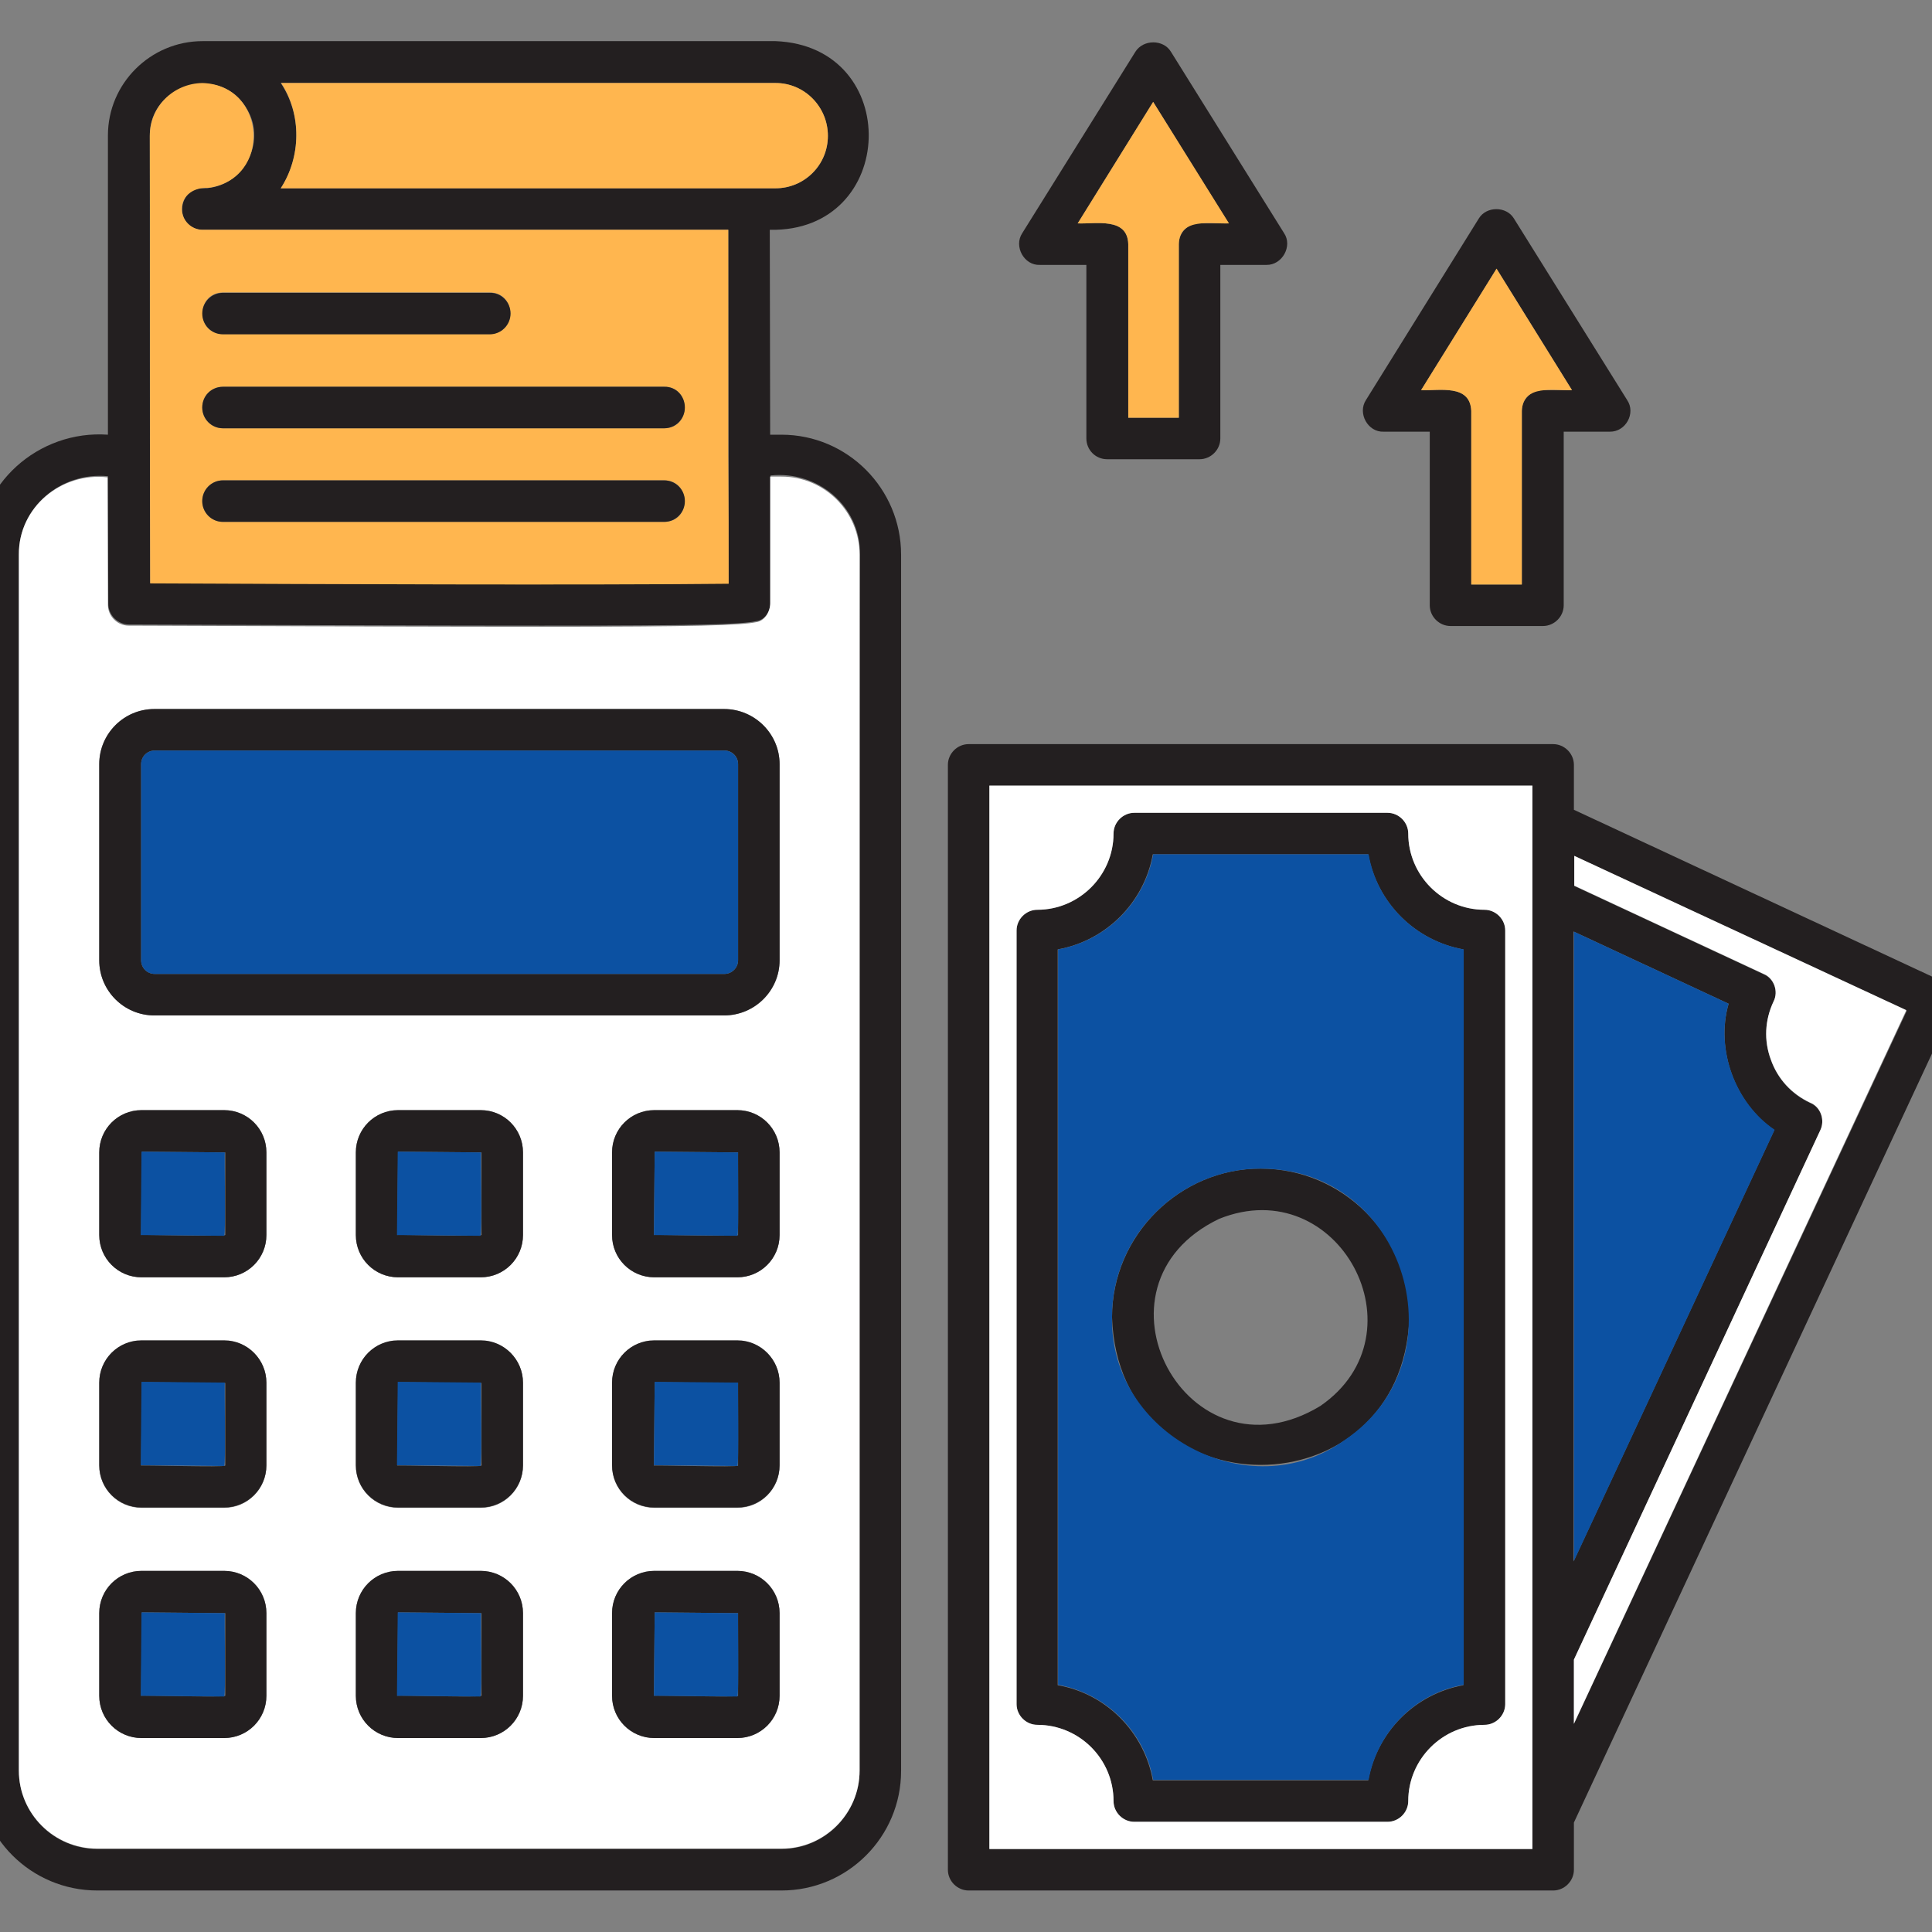 <svg xmlns="http://www.w3.org/2000/svg" version="1.1" xmlns:xlink="http://www.w3.org/1999/xlink" width="512" height="512" x="0" y="0" viewBox="0 0 512 512" style="enable-background:new 0 0 512 512" xml:space="preserve" class=""><rect x="0" y="0" width="512" height="512" fill="#808080" stroke="none"/><g><path fill="#231f20" d="M207.1 115.2h-3l-.1-54.3c34 .7 35.4-48.7 1.5-50H53.7c-13.8 0-25.1 11.2-25.1 25v79.3C10.2 113.9-6.1 128.3-6 147v322.2C-6 486.8 8.2 501 25.8 501h181.3c17.5 0 31.7-14.2 31.7-31.7V147c0-17.5-14.2-31.8-31.7-31.8zM74.4 22h131.1c7.7 0 13.9 6.3 13.9 14s-6.2 13.9-13.9 13.9H74.4c5.4-8.3 5.6-19.6 0-27.9zM39.7 36c-.2-13.8 18.9-19.3 25.8-7 5.3 8.9-1.3 20.8-11.6 20.9-6.1-.3-7.8 8.4-2.3 10.6.7.3 1.4.4 2.2.4H193c0 22.3.1 72.8.1 93.7-39.4.5-108 .1-153.3-.1-.1-21.9-.1-94.9-.1-118.5zm188.1 433.3c0 11.4-9.3 20.7-20.7 20.7H25.8C14.3 490 5 480.7 5 469.3V147c-.1-12.6 11.2-22 23.6-20.8 0 11.3.1 22.6.1 33.8 0 3 2.5 5.5 5.5 5.5 50 .2 84.9.3 109.4.3 41.4 0 52.9-.3 56.8-1.2 2.3-.2 3.8-2.7 3.8-5V126c12.4-1.3 23.8 8 23.7 20.8-.1.2-.1 322.5-.1 322.5z" opacity="1" data-original="#231f20" class=""></path><path fill="#ffb64f" d="M219.4 36c0 7.7-6.2 13.9-13.9 13.9H74.4c5.4-8.3 5.6-19.6.1-27.9h131.1c7.6 0 13.8 6.3 13.8 14z" opacity="1" data-original="#ffbe5f" class=""></path><path fill="#ffb64f" d="M193 120.8V60.9H53.7c-3 0-5.5-2.5-5.5-5.5 0-3.8 3.4-5.8 6.9-5.6 17-2.2 15.7-27.2-1.4-27.8-7.8.1-14 6.3-14 14 .1 23.8 0 96.4.1 118.6 45.2.2 114 .5 153.3.1 0-10.1 0-21.7-.1-33.9zM59.1 77.5h70.7c7.2.1 7.3 10.9 0 11H59.1c-7.2.1-7.3-10.9 0-11zM176 138.3H59.1c-3.1 0-5.5-2.5-5.5-5.5s2.4-5.5 5.5-5.5H176c7.2 0 7.3 11 0 11zm0-24.8H59.1c-3.1 0-5.5-2.5-5.5-5.5 0-3.1 2.4-5.5 5.5-5.5H176c7.2-.1 7.3 11 0 11z" opacity="1" data-original="#ffbe5f" class=""></path><path fill="#ffffff" d="M207.1 126.3h-3v33.6c0 2.2-1.4 4.7-3.8 5-3.9.8-15.4 1.2-56.8 1.2-24.5 0-59.4-.1-109.4-.3-3 0-5.5-2.5-5.5-5.5 0-11.3-.1-22.6-.1-33.8C16.3 125.1 4.9 134.4 5 147v322.2c0 11.4 9.3 20.7 20.8 20.7h181.3c11.4 0 20.7-9.3 20.7-20.7V147c0-11.4-9.3-20.7-20.7-20.7zM70.6 449.4c0 6.2-5 11.2-11.2 11.2H37.5c-6.2 0-11.2-5-11.2-11.2v-21.9c0-6.2 5-11.2 11.2-11.2h21.9c6.2 0 11.2 5 11.2 11.2zm0-61c0 6.2-5 11.2-11.2 11.2H37.5c-6.2 0-11.2-5-11.2-11.2v-21.9c0-6.2 5-11.2 11.2-11.2h21.9c6.2 0 11.2 5 11.2 11.2zm0-61.1c0 6.2-5 11.2-11.2 11.2H37.5c-6.2 0-11.2-5-11.2-11.2v-21.9c0-6.2 5-11.2 11.2-11.2h21.9c6.2 0 11.2 5 11.2 11.2zm68 122.1c0 6.2-5 11.2-11.2 11.2h-21.9c-6.2 0-11.2-5-11.2-11.2v-21.9c0-6.2 5-11.2 11.2-11.2h21.9c6.2 0 11.2 5 11.2 11.2zm0-61c0 6.2-5 11.2-11.2 11.2h-21.9c-6.2 0-11.2-5-11.2-11.2v-21.9c0-6.2 5-11.2 11.2-11.2h21.9c6.2 0 11.2 5 11.2 11.2zm0-61.1c0 6.2-5 11.2-11.2 11.2h-21.9c-6.2 0-11.2-5-11.2-11.2v-21.9c0-6.2 5-11.2 11.2-11.2h21.9c6.2 0 11.2 5 11.2 11.2zm68 122.1c0 6.2-5 11.2-11.2 11.2h-22c-6.2 0-11.2-5-11.2-11.2v-21.9c0-6.2 5-11.2 11.2-11.2h22c6.2 0 11.2 5 11.2 11.2zm0-61c0 6.2-5 11.2-11.2 11.2h-22c-6.2 0-11.2-5-11.2-11.2v-21.9c0-6.2 5-11.2 11.2-11.2h22c6.2 0 11.2 5 11.2 11.2zm0-61.1c0 6.2-5 11.2-11.2 11.2h-22c-6.2 0-11.2-5-11.2-11.2v-21.9c0-6.2 5-11.2 11.2-11.2h22c6.2 0 11.2 5 11.2 11.2zm0-72.8c0 8.1-6.6 14.6-14.7 14.6h-151c-8.1 0-14.6-6.6-14.6-14.6v-52c0-8.1 6.6-14.6 14.6-14.6h151c8.1 0 14.7 6.6 14.7 14.6z" opacity="1" data-original="#a7d69e" class=""></path><path fill="#231f20" d="M191.9 187.9h-151c-8.1 0-14.6 6.6-14.6 14.6v52c0 8.1 6.6 14.6 14.6 14.6h151c8.1 0 14.7-6.6 14.7-14.6v-52c0-8-6.6-14.6-14.7-14.6zm3.7 66.6c0 2-1.7 3.6-3.6 3.6H41c-2 0-3.6-1.6-3.6-3.6v-52c0-2 1.6-3.6 3.6-3.6h151c2 0 3.6 1.6 3.6 3.6z" opacity="1" data-original="#231f20" class=""></path><path fill="#0c51a2" d="M195.6 202.5v52c0 2-1.7 3.6-3.6 3.6H41c-2 0-3.6-1.6-3.6-3.6v-52c0-2 1.6-3.6 3.6-3.6h151c1.9 0 3.6 1.6 3.6 3.6z" opacity="1" data-original="#fff8e9" class=""></path><path fill="#231f20" d="M59.4 294.2H37.5c-6.2 0-11.2 5-11.2 11.2v21.9c0 6.2 5 11.2 11.2 11.2h21.9c6.2 0 11.2-5 11.2-11.2v-21.9c0-6.2-5-11.2-11.2-11.2zm.2 33.1c0 .5-22.1-.2-22.2 0l.2-22.1 22.1.2v21.9z" opacity="1" data-original="#231f20" class=""></path><path fill="#0c51a2" d="M59.6 305.4c-.2.2.3 22.1-.2 22.1l-22.1-.2.2-22.1z" opacity="1" data-original="#fff8e9" class=""></path><path fill="#231f20" d="M127.4 294.2h-21.9c-6.2 0-11.2 5-11.2 11.2v21.9c0 6.2 5 11.2 11.2 11.2h21.9c6.2 0 11.2-5 11.2-11.2v-21.9c0-6.2-5-11.2-11.2-11.2zm.1 33.1c0 .5-22.1-.2-22.2 0l.2-22.1 22.1.2v21.9z" opacity="1" data-original="#231f20" class=""></path><path fill="#0c51a2" d="M127.5 305.4c-.2.2.3 22.1-.2 22.1l-22.1-.2.2-22.1z" opacity="1" data-original="#fff8e9" class=""></path><path fill="#231f20" d="M195.4 294.2h-22c-6.2 0-11.2 5-11.2 11.2v21.9c0 6.2 5 11.2 11.2 11.2h22c6.2 0 11.2-5 11.2-11.2v-21.9c0-6.2-5-11.2-11.2-11.2zm.2 33.1c0 .5-22.1-.2-22.3 0l.2-22.1 22.1.2z" opacity="1" data-original="#231f20" class=""></path><path fill="#0c51a2" d="M195.6 305.4c-.1.2.3 22.1-.2 22.1l-22.1-.2.2-22.1z" opacity="1" data-original="#fff8e9" class=""></path><path fill="#231f20" d="M59.4 355.2H37.5c-6.2 0-11.2 5-11.2 11.2v21.9c0 6.2 5 11.2 11.2 11.2h21.9c6.2 0 11.2-5 11.2-11.2v-21.9c0-6.1-5-11.2-11.2-11.2zm.2 33.2c0 .5-22.1-.2-22.2 0l.2-22.1 22.1.2v21.9z" opacity="1" data-original="#231f20" class=""></path><path fill="#0c51a2" d="M59.6 366.4c-.2.2.3 22.1-.2 22.1l-22.1-.2.2-22.1z" opacity="1" data-original="#fff8e9" class=""></path><path fill="#231f20" d="M127.4 355.2h-21.9c-6.2 0-11.2 5-11.2 11.2v21.9c0 6.2 5 11.2 11.2 11.2h21.9c6.2 0 11.2-5 11.2-11.2v-21.9c0-6.1-5-11.2-11.2-11.2zm.1 33.2c0 .5-22.1-.2-22.2 0l.2-22.1 22.1.2v21.9z" opacity="1" data-original="#231f20" class=""></path><path fill="#0c51a2" d="M127.5 366.4c-.2.2.3 22.1-.2 22.1l-22.1-.2.2-22.1z" opacity="1" data-original="#fff8e9" class=""></path><path fill="#231f20" d="M195.4 355.2h-22c-6.2 0-11.2 5-11.2 11.2v21.9c0 6.2 5 11.2 11.2 11.2h22c6.2 0 11.2-5 11.2-11.2v-21.9c0-6.1-5-11.2-11.2-11.2zm.2 33.2c0 .5-22.1-.2-22.3 0l.2-22.1 22.1.2z" opacity="1" data-original="#231f20" class=""></path><path fill="#0c51a2" d="M195.6 366.4c-.1.2.3 22.1-.2 22.1l-22.1-.2.2-22.1z" opacity="1" data-original="#fff8e9" class=""></path><path fill="#231f20" d="M59.4 416.3H37.5c-6.2 0-11.2 5-11.2 11.2v21.9c0 6.2 5 11.2 11.2 11.2h21.9c6.2 0 11.2-5 11.2-11.2v-21.9c0-6.2-5-11.2-11.2-11.2zm.2 33.1c0 .5-22.1-.2-22.2 0l.2-22.1 22.1.2v21.9z" opacity="1" data-original="#231f20" class=""></path><path fill="#0c51a2" d="M59.6 427.5c-.2.2.3 22.1-.2 22.1l-22.1-.2.2-22.1z" opacity="1" data-original="#fff8e9" class=""></path><path fill="#231f20" d="M127.4 416.3h-21.9c-6.2 0-11.2 5-11.2 11.2v21.9c0 6.2 5 11.2 11.2 11.2h21.9c6.2 0 11.2-5 11.2-11.2v-21.9c0-6.2-5-11.2-11.2-11.2zm.1 33.1c0 .5-22.1-.2-22.2 0l.2-22.1 22.1.2v21.9z" opacity="1" data-original="#231f20" class=""></path><path fill="#0c51a2" d="M127.5 427.5c-.2.2.3 22.1-.2 22.1l-22.1-.2.2-22.1z" opacity="1" data-original="#fff8e9" class=""></path><path fill="#231f20" d="M195.4 416.3h-22c-6.2 0-11.2 5-11.2 11.2v21.9c0 6.2 5 11.2 11.2 11.2h22c6.2 0 11.2-5 11.2-11.2v-21.9c0-6.2-5-11.2-11.2-11.2zm.2 33.1c0 .5-22.1-.2-22.3 0l.2-22.1 22.1.2z" opacity="1" data-original="#231f20" class=""></path><path fill="#0c51a2" d="M195.6 427.5c-.1.2.3 22.1-.2 22.1l-22.1-.2.2-22.1z" opacity="1" data-original="#fff8e9" class=""></path><path fill="#231f20" d="M334.1 309.7c-21.2-.1-39.4 17.5-39.4 39.4 1.8 52.1 76.9 52.2 78.8 0 0-21.7-17.7-39.4-39.4-39.4zm15.8 62.9c-35.3 21.4-63.8-31.9-26.8-49.6 31.6-12.7 54.7 30.4 26.8 49.6z" opacity="1" data-original="#231f20" class=""></path><path fill="#231f20" d="M393.4 241.1c-11.1 0-20.2-9.1-20.2-20.2 0-3-2.5-5.5-5.5-5.5h-67.1c-3 0-5.5 2.5-5.5 5.5 0 11.1-9.1 20.2-20.2 20.2-3 0-5.5 2.5-5.5 5.5v205c0 3 2.5 5.5 5.5 5.5 11.1 0 20.2 9.1 20.2 20.2 0 3 2.5 5.5 5.5 5.5h67.1c3 0 5.5-2.5 5.5-5.5 0-11.2 9.1-20.2 20.2-20.2 3 0 5.5-2.5 5.5-5.5v-205c0-3-2.5-5.5-5.5-5.5zm-5.6 205.5c-12.8 2.3-22.9 12.4-25.2 25.2h-57.1c-2.3-12.8-12.4-23-25.2-25.2v-195c12.8-2.3 22.9-12.4 25.2-25.2h57.1c2.3 12.8 12.4 22.9 25.2 25.2z" opacity="1" data-original="#231f20" class=""></path><path fill="#231f20" d="m514.8 260.1-97.7-45.5v-11.9c0-3-2.5-5.5-5.5-5.5H256.7c-3 0-5.5 2.5-5.5 5.5v292.8c0 3 2.5 5.5 5.5 5.5h154.9c3 0 5.5-2.5 5.5-5.5V483l100.4-215.6c1.3-2.8.1-6.1-2.7-7.3zM406.1 490H262.2V208.2h143.9zm11-243.1 41 19.1c-3.5 12.1 1.7 26.4 12.1 33.5L417 413.8V246.9zm0 210v-17l65.3-140.3c1.3-2.7.1-6.2-2.7-7.3-4.9-2.3-8.6-6.3-10.4-11.4-1.9-5.1-1.6-10.5.7-15.4 1.4-2.7.1-6.2-2.6-7.3l-50.2-23.4v-7.9l88.1 41z" opacity="1" data-original="#231f20" class=""></path><path fill="#ffffff" d="m505.2 267.7-88.1 189.1v-17l65.3-140.3c1.3-2.7.1-6.2-2.7-7.3-4.9-2.3-8.6-6.3-10.4-11.4-1.9-5.1-1.6-10.5.7-15.4 1.4-2.7.1-6.2-2.6-7.3l-50.2-23.4v-7.9zM262.2 208.2V490h143.9V208.2zm136.7 243.4c0 3-2.5 5.5-5.5 5.5-11.1 0-20.2 9.1-20.2 20.2 0 3-2.5 5.5-5.5 5.5h-67.1c-3 0-5.5-2.5-5.5-5.5 0-11.2-9.1-20.2-20.2-20.2-3 0-5.5-2.5-5.5-5.5v-205c0-3 2.5-5.5 5.5-5.5 11.1 0 20.2-9.1 20.2-20.2 0-3 2.5-5.5 5.5-5.5h67.1c3 0 5.5 2.5 5.5 5.5 0 11.1 9.1 20.2 20.2 20.2 3 0 5.5 2.5 5.5 5.5z" opacity="1" data-original="#a7d69e" class=""></path><path fill="#0c51a2" d="m470.3 299.4-53.2 114.3V246.9l41 19.1c-3.5 12 1.7 26.3 12.2 33.4zM362.7 226.4h-57.1c-2.3 12.8-12.4 22.9-25.2 25.2v194.9c12.8 2.3 22.9 12.4 25.2 25.2h57.1c2.3-12.8 12.4-23 25.2-25.2V251.6c-12.9-2.3-23-12.4-25.2-25.2zm-6.6 155.4c-25.1 17.8-62-1.7-61.4-32.7-.1-21.9 18.2-39.5 39.4-39.4 38.8 0 53.8 50.9 22 72.1z" opacity="1" data-original="#fff8e9" class=""></path><path fill="#231f20" d="m431.2 106-30-48.1c-2-3.3-7.3-3.3-9.3 0L362 106c-2.3 3.5.5 8.6 4.7 8.4h12.2v46c0 3 2.5 5.5 5.5 5.5h24.5c3 0 5.5-2.5 5.5-5.5v-46h12.2c4.2.1 7-4.9 4.6-8.4zm-22.4-2.6c-3 0-5.5 2.4-5.5 5.5v46h-13.4v-46c-.3-7.2-8.5-5.3-13.3-5.5l20-32.2 20 32.2z" opacity="1" data-original="#231f20" class=""></path><path fill="#ffb64f" d="M416.6 103.4c-4.8.2-13-1.7-13.3 5.5v46h-13.4v-46c-.3-7.2-8.5-5.3-13.3-5.5l20-32.2z" opacity="1" data-original="#ffbe5f" class=""></path><path fill="#231f20" d="m340.3 61.8-30-48.1c-2-3.3-7.3-3.3-9.4 0l-30 48.1c-2.3 3.5.5 8.6 4.7 8.4h12.3v46c0 3 2.4 5.5 5.5 5.5h24.5c3 0 5.5-2.5 5.5-5.5v-46h12.2c4.2.1 7-5 4.7-8.4zm-22.4-2.6c-3.1 0-5.5 2.4-5.5 5.5v46H299v-46c-.2-7.2-8.6-5.3-13.4-5.5l20-32.2 20 32.2z" opacity="1" data-original="#231f20" class=""></path><path fill="#ffb64f" d="M325.7 59.2c-4.8.2-13.1-1.7-13.3 5.5v46H299v-46c-.2-7.2-8.6-5.3-13.4-5.5l20-32.2z" opacity="1" data-original="#ffbe5f" class=""></path><path fill="#231f20" d="M135.3 83.1c0 3-2.5 5.5-5.5 5.5H59.1c-3.1 0-5.5-2.5-5.5-5.5s2.4-5.5 5.5-5.5h70.7c3-.1 5.5 2.4 5.5 5.5zM181.5 108c0 3-2.4 5.5-5.5 5.5H59.1c-3.1 0-5.5-2.5-5.5-5.5 0-3.1 2.4-5.5 5.5-5.5H176c3.1-.1 5.5 2.4 5.5 5.5zM181.5 132.8c0 3-2.4 5.5-5.5 5.5H59.1c-3.1 0-5.5-2.5-5.5-5.5s2.4-5.5 5.5-5.5H176c3.1 0 5.5 2.5 5.5 5.5z" opacity="1" data-original="#231f20" class=""></path></g></svg>